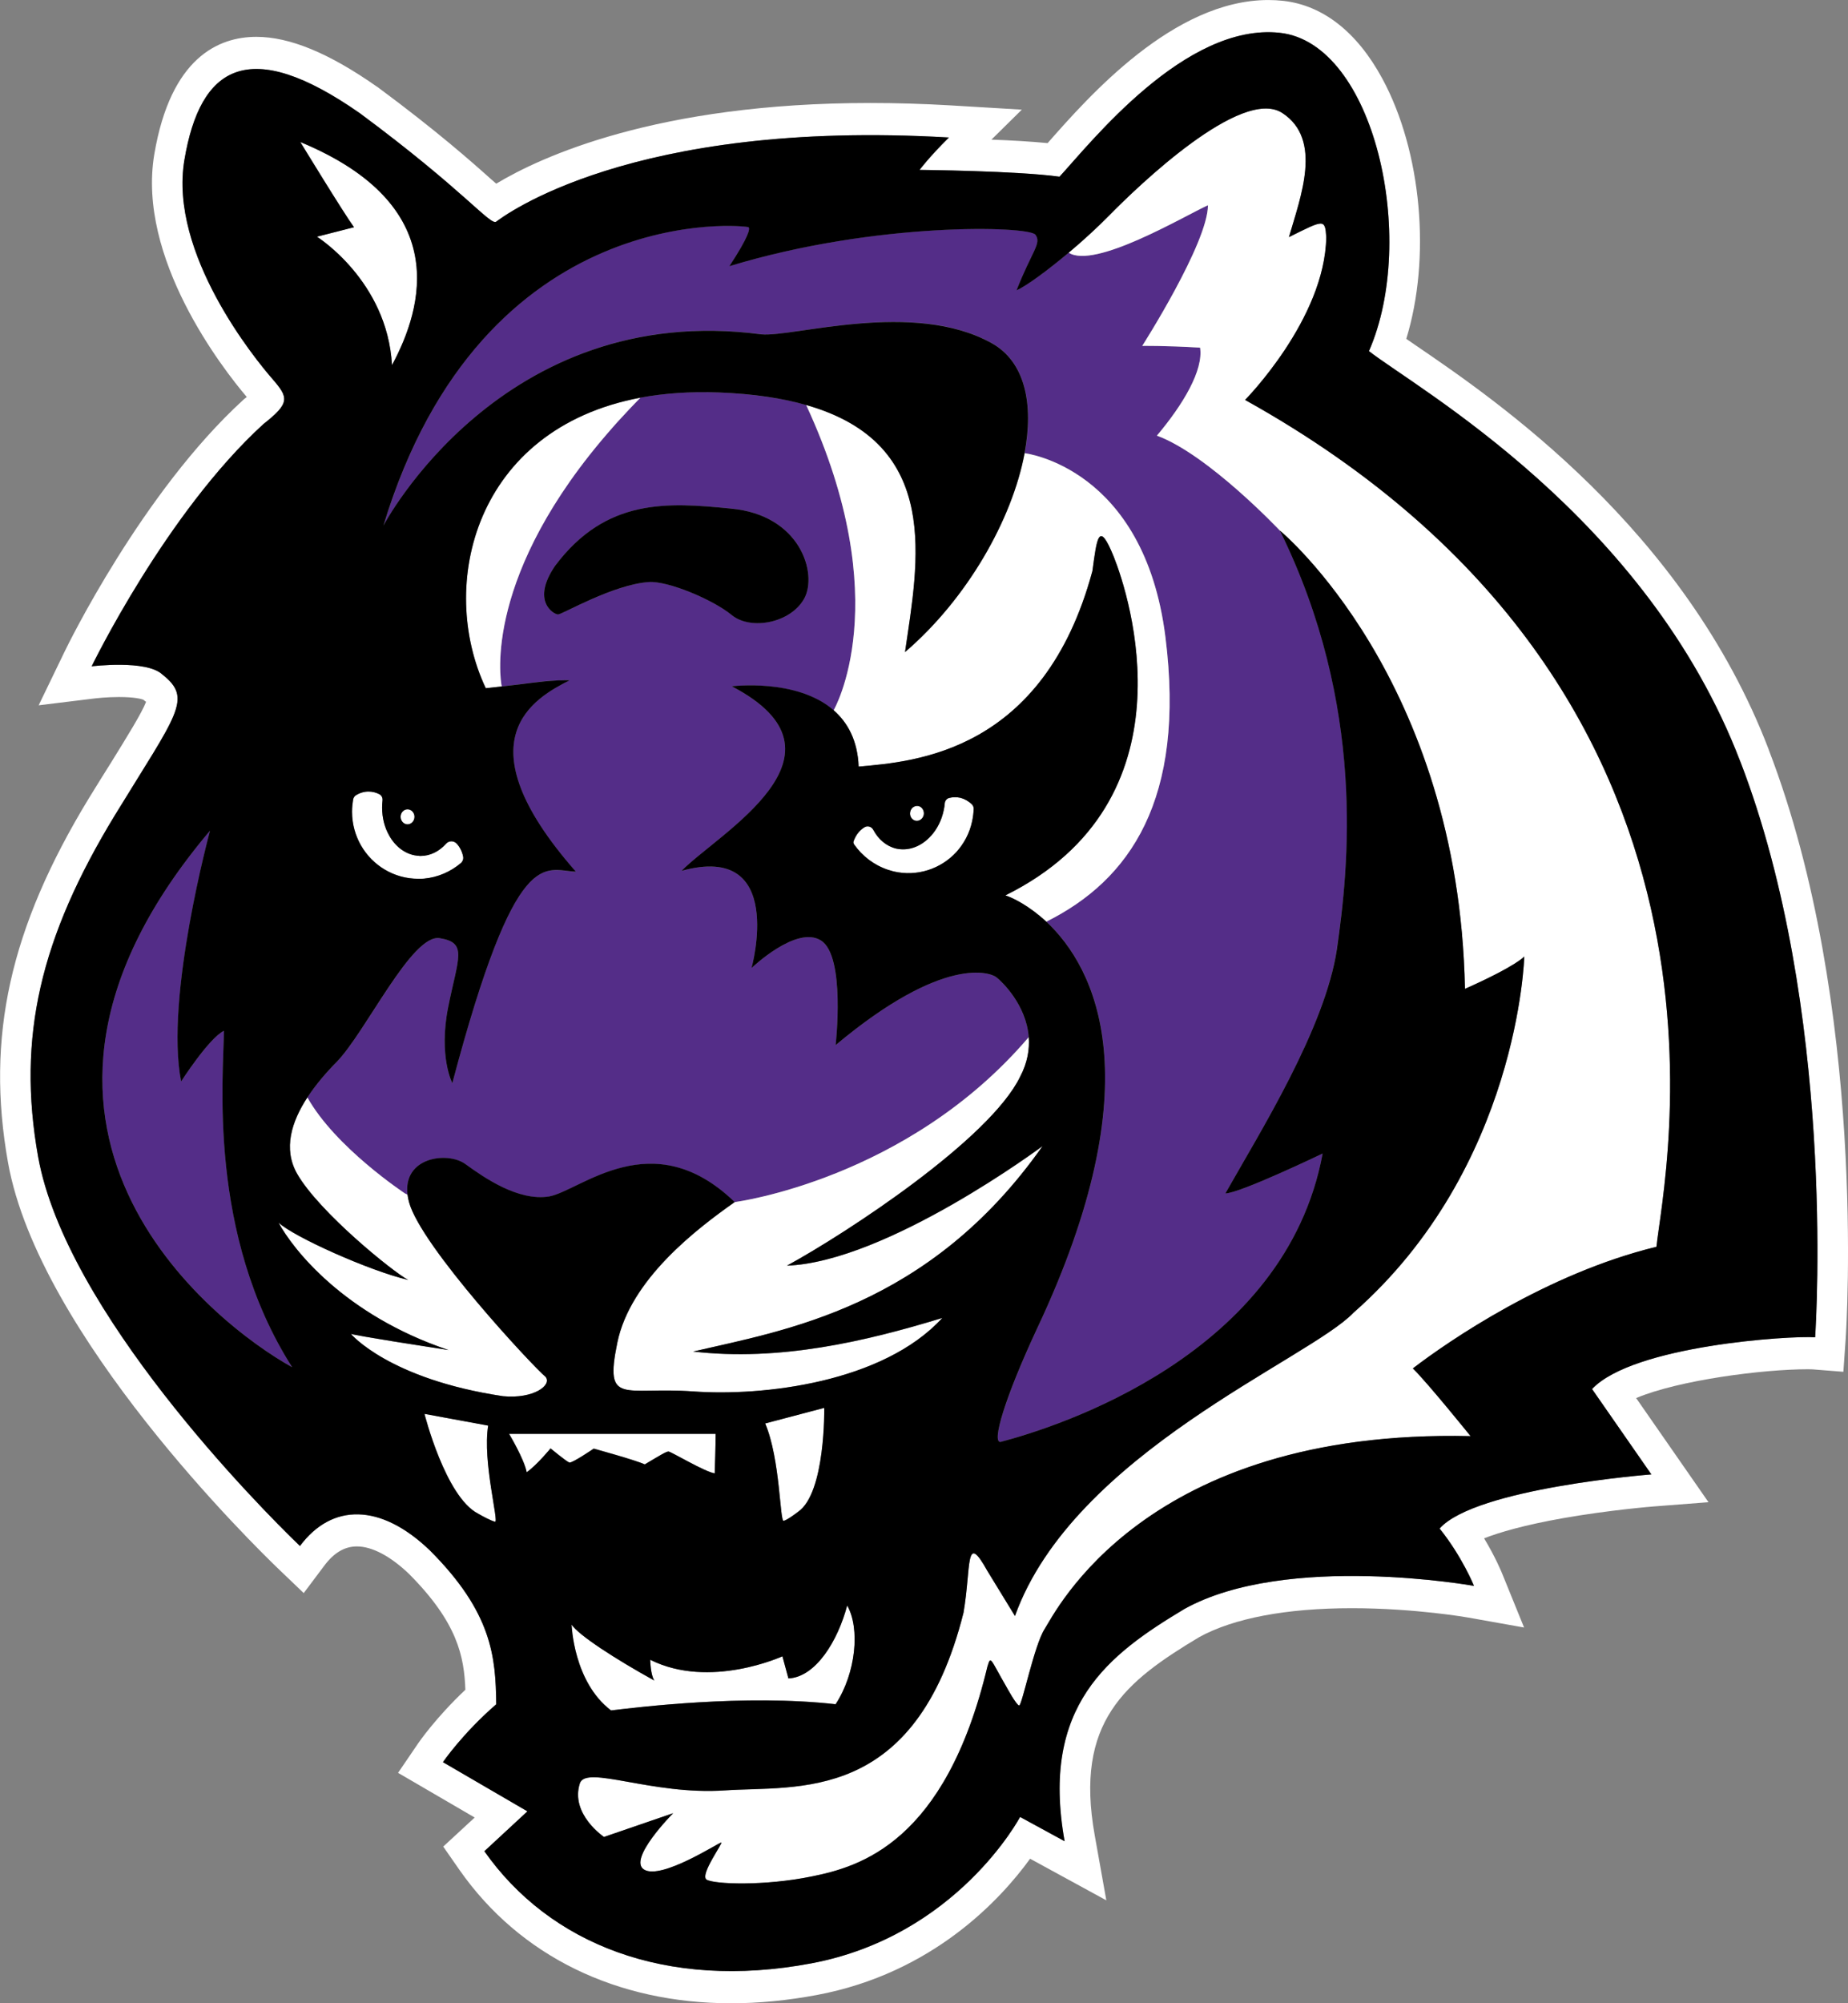 <!-- Created with Inkscape (http://www.inkscape.org/) -->
<svg width="79.904mm" height="86.561mm" version="1.1" viewBox="0 0 79.904 86.561" xmlns="http://www.w3.org/2000/svg">
 <rect x="0" y="0" width="79.904" height="86.561" fill="#808080" stroke="none"/>
 <g transform="translate(-44.524 -.349)">
  <g stroke-width="1.475">
   <g fill="#542d88">
    <path d="m99.865 23.276s-3.111-3.296-5.318-4.103c1.147-1.366 2.022-2.835 1.867-3.803-1.556-0.092-2.501-0.075-2.501-0.075s2.841-4.448 2.841-6.079c-1.072 0.49-4.903 2.772-6.021 2.051-0.928 0.778-1.832 1.44-2.253 1.625 0.663-1.688 1.095-2.028 0.818-2.403-0.271-0.38-6.874-0.576-13.235 1.36 0.87-1.325 0.887-1.613 0.835-1.683-0.046-0.075-11.484-1.319-15.788 12.889 0 0 5.105-9.743 16.335-8.263 1.389 0.138 6.569-1.51 9.957 0.38 1.446 0.801 1.827 2.627 1.429 4.759 0 0 5.163 0.593 6.085 7.946 0.882 7.018-1.538 10.498-5.151 12.296 2.138 1.994 4.633 6.909-0.398 17.58-1.4 3.019-1.965 4.926-1.585 4.903 2.466-0.645 12.313-3.745 13.932-12.463 0 0-3.59 1.723-4.206 1.723 1.51-2.668 4.31-7.133 4.817-10.556 0.519-3.526 1.285-10.469-2.46-18.087"/>
    <path d="m54.208 44.889c-0.651 0.323-1.85 2.189-1.85 2.189-0.714-3.624 1.25-10.838 1.25-10.838-10.815 12.768 0.138 21.302 3.549 23.186-3.67-5.762-2.967-12.578-2.95-14.537"/>
    <path d="m72.577 25.5c-1.538 0.109-3.745 1.4-3.924 1.4-0.179 0-1.181-0.565-0.133-2.097 2.207-2.939 4.875-2.748 7.594-2.478 3.025 0.265 3.774 2.823 3.181 3.889-0.588 1.06-2.311 1.383-3.129 0.709-0.818-0.668-2.772-1.481-3.59-1.423m16.427 19.665c-0.104-1.406-1.175-2.414-1.4-2.587-0.236-0.19-2.259-0.997-6.949 2.933 0 0 0.432-3.832-0.628-4.517-1.054-0.68-3.008 1.187-3.008 1.187s1.521-5.457-3.025-4.2c1.573-1.613 7.79-5.042 2.172-7.974 0 0 2.8-0.357 4.402 1.037 0 0 2.754-4.696-1.187-13.195-1.026-0.294-2.27-0.478-3.763-0.542-1.25-0.046-2.385 0.035-3.405 0.225-0.334 0.34-0.651 0.68-0.951 1.008-5.883 6.5-5.105 11.155-5.048 11.455v0.017c1.158-0.132 1.706-0.225 2.305-0.259 0.098 0 0.196-0.006 0.305-0.006 0.104-0.006 0.213-0.006 0.328 0-1.487 0.749-4.771 2.53 0.271 8.274-1.366-0.058-2.57-1.314-5.341 9.133 0 0-0.605-1.147-0.179-3.284 0.426-2.138 0.853-2.783-0.363-2.979-1.21-0.196-3.192 4.056-4.46 5.347-0.444 0.449-0.899 0.974-1.268 1.533 1.21 2.167 4.218 4.149 4.218 4.149l0.115 0.058c-0.207-1.631 1.729-1.884 2.501-1.325 0.818 0.593 2.282 1.613 3.613 1.4 1.366-0.242 4.465-3.204 8.032 0.242 0 0 7.456-0.962 12.711-7.128"/>
   </g>
   <g fill="#fff">
    <path d="m123.01 58.135c-1.054-0.081-7.877 0.351-9.646 2.236 0.691 0.997 2.564 3.688 2.564 3.688s-7.594 0.588-9.156 2.339c0.974 1.21 1.487 2.478 1.487 2.478s-8.107-1.452-12.515 0.997c-3.284 1.965-6.234 4.172-5.186 10.037l-1.925-1.049s-2.72 5.145-9.029 6.327c-6.309 1.181-11.334-0.859-14.134-4.846l1.861-1.723-3.653-2.126s0.847-1.239 2.305-2.501c-0.023-2.046-0.179-3.958-2.869-6.649-2.132-2.046-4.235-2.046-5.618-0.19-1.769-1.694-10.124-10.147-11.322-16.825-0.922-5.168 0.104-9.473 3.319-14.751 2.702-4.414 3.382-5.036 2.051-6.085-0.691-0.645-3.054-0.351-3.054-0.351s3.209-6.62 7.427-10.469c1.17-0.916 1.083-1.147 0.38-1.959-0.703-0.807-4.483-5.399-3.797-9.455 0.686-4.056 2.772-5.382 7.594-2.011 4.512 3.342 5.635 4.863 5.889 4.679 0.259-0.19 5.774-4.442 19.573-3.636-0.87 0.859-1.268 1.4-1.268 1.4s4.229 0.04 6.05 0.294c1.348-1.464 5.445-6.667 9.53-6.217 4.085 0.449 5.975 8.908 3.849 13.754 2.074 1.619 12.002 7.133 16.058 17.741 4.103 10.66 3.284 24.119 3.232 24.874m-2.005-25.393c-3.653-9.553-11.812-15.119-15.298-17.493-0.132-0.092-0.259-0.179-0.375-0.259 1.066-3.463 0.68-8.078-1.037-11.247-1.089-2.011-2.57-3.169-4.287-3.359-0.207-0.023-0.426-0.035-0.64-0.035-4.097 0-7.761 4.16-9.524 6.16-0.006 0.006-0.012 0.012-0.017 0.023-0.72-0.069-1.59-0.121-2.432-0.15l1.314-1.296-3.077-0.184c-1.181-0.069-2.351-0.104-3.474-0.104-9.248 0-14.267 2.339-16.174 3.486-0.063-0.058-0.133-0.115-0.202-0.173-0.876-0.784-2.351-2.092-4.926-3.999l-0.029-0.017c-2.068-1.452-3.774-2.155-5.215-2.155-1.625 0-3.705 0.882-4.414 5.076-0.755 4.489 2.95 9.254 3.999 10.487-0.023 0.017-0.109 0.086-0.109 0.086l-0.04 0.035c-4.362 3.982-7.6 10.613-7.732 10.89l-1.118 2.311 2.449-0.3c0.006 0 0.478-0.058 1.026-0.058 0.68 0 0.974 0.086 1.049 0.115l0.029 0.023c0.035 0.029 0.063 0.052 0.092 0.069-0.179 0.472-0.824 1.51-1.498 2.599-0.288 0.461-0.611 0.974-0.968 1.556-3.423 5.618-4.471 10.331-3.503 15.759 1.337 7.456 10.671 16.577 11.731 17.591l1.054 1.008 0.882-1.175c0.421-0.565 0.882-0.841 1.417-0.841 0.657 0 1.452 0.421 2.253 1.187 2.097 2.103 2.385 3.567 2.437 5.007-1.273 1.198-2.011 2.27-2.046 2.322l-0.864 1.268 3.313 1.93-1.36 1.256 0.714 1.026c2.604 3.705 6.77 5.745 11.737 5.745 1.198 0 2.437-0.121 3.699-0.357 5.024-0.939 7.969-4.154 9.225-5.889l3.296 1.798-0.501-2.806c-0.882-4.909 1.314-6.649 4.517-8.568 1.487-0.818 3.768-1.25 6.603-1.25 2.731 0 5.03 0.403 5.053 0.409l2.391 0.426-0.951-2.339c-0.017-0.04-0.277-0.686-0.778-1.515 0.651-0.254 1.711-0.57 3.44-0.876 2.011-0.351 3.872-0.501 3.889-0.501l2.374-0.184-3.129-4.5c1.867-0.784 5.503-1.245 7.416-1.245 0.144 0 0.207 0.006 0.225 0.006l1.319 0.104 0.098-1.389c0.04-0.582 0.928-14.451-3.325-25.491"/>
    <path d="m61.347 36.442c-0.19-0.334-0.3-0.749-0.3-1.193 0-0.109 0.006-0.213 0.017-0.311 0.012-0.115-0.04-0.219-0.138-0.271-0.144-0.075-0.3-0.115-0.467-0.115-0.202 0-0.386 0.058-0.547 0.161-0.058 0.04-0.098 0.098-0.115 0.167-0.029 0.179-0.046 0.357-0.046 0.547 0 0.53 0.138 1.026 0.386 1.458 0.496 0.859 1.417 1.435 2.472 1.435 0.081 0 0.161 0 0.242-0.006 0.611-0.052 1.158-0.3 1.602-0.674 0.075-0.063 0.115-0.167 0.098-0.271-0.04-0.219-0.138-0.415-0.277-0.565-0.127-0.138-0.34-0.138-0.467 0.006-0.294 0.328-0.68 0.524-1.101 0.524-0.023 0-0.046 0-0.069-0.006-0.536-0.023-1.003-0.369-1.291-0.887"/>
    <path d="m74.495 60.475c3.002 0.219 8.211-0.375 10.775-3.175-3.336 1.026-7.053 1.884-10.775 1.452 3.93-0.91 10.187-1.884 15.114-8.879 0 0-6.724 5.007-11.057 5.168 2.616-1.429 8.77-5.468 10.078-8.159 0.323-0.611 0.415-1.193 0.375-1.717-5.255 6.165-12.711 7.128-12.711 7.128-1.642 1.158-4.512 3.336-5.082 6.085-0.565 2.743 0.282 1.884 3.284 2.097"/>
    <path d="m66.215 30.011v-0.017c-0.058-0.294-0.812-4.811 4.777-11.149 0.086-0.104 0.179-0.202 0.271-0.305 0.3-0.328 0.617-0.668 0.951-1.003-7.179 1.348-8.781 8.119-6.684 12.549 0.254-0.029 0.478-0.052 0.686-0.075"/>
    <path d="m78.413 66.069c0.173-0.063 0.409-0.236 0.622-0.398 1.193-0.818 1.129-4.489 1.129-4.489l-2.558 0.674c0.663 1.55 0.634 4.275 0.807 4.212"/>
    <path d="m80.568 31.043c0.605 0.524 1.037 1.296 1.083 2.432 2.432-0.213 7.992-0.617 10.106-8.447 0.196-1.429 0.271-2.236 0.928-0.611 0.651 1.631 3.572 10.533-4.69 14.624 0.328 0.109 1.026 0.449 1.769 1.135 3.613-1.798 6.033-5.278 5.151-12.296-0.922-7.352-6.085-7.946-6.085-7.946-0.542 2.864-2.489 6.292-5.174 8.591 0.565-3.895 1.625-9-4.275-10.677 3.941 8.493 1.187 13.195 1.187 13.195"/>
    <path d="m83.334 37.029c-0.017-0.006-0.04-0.006-0.063-0.012-0.426-0.104-0.766-0.403-0.985-0.807-0.075-0.144-0.248-0.19-0.38-0.115-0.213 0.127-0.38 0.34-0.472 0.605-0.017 0.046-0.006 0.098 0.023 0.138 0.351 0.501 0.859 0.893 1.464 1.095 0.075 0.023 0.156 0.046 0.236 0.069 1.026 0.242 2.046-0.109 2.714-0.83 0.328-0.363 0.576-0.812 0.686-1.331 0.04-0.184 0.063-0.369 0.069-0.547 0-0.069-0.029-0.138-0.075-0.184-0.138-0.138-0.305-0.236-0.501-0.288-0.161-0.035-0.328-0.035-0.478 0.006-0.104 0.023-0.184 0.115-0.196 0.23-0.006 0.098-0.023 0.202-0.046 0.305-0.092 0.438-0.288 0.812-0.547 1.101-0.386 0.432-0.916 0.663-1.446 0.565"/>
    <path d="m84.464 35.566c0.04-0.173-0.063-0.346-0.225-0.386-0.161-0.035-0.323 0.075-0.363 0.248-0.035 0.173 0.069 0.346 0.225 0.38 0.161 0.04 0.323-0.069 0.363-0.242"/>
    <path d="m68.111 59.841c-0.496-0.398-5.387-5.635-5.9-7.548-0.029-0.109-0.052-0.219-0.063-0.317l-0.115-0.058s-3.008-1.982-4.218-4.149c-0.686 1.049-1.054 2.218-0.444 3.296 0.939 1.648 4.154 4.252 4.805 4.592-1.677-0.392-4.961-1.867-5.612-2.478 0.617 1.135 2.823 3.987 7.358 5.508-3.97-0.605-4.223-0.697-4.223-0.697s1.642 1.953 6.58 2.691c1.319 0.127 2.138-0.484 1.832-0.841"/>
    <path d="m62.447 35.646c0-0.179-0.138-0.323-0.3-0.323-0.167 0-0.3 0.144-0.3 0.323 0 0.179 0.133 0.323 0.3 0.323 0.161 0 0.3-0.144 0.3-0.323"/>
    <path d="m70.946 74.257c1.106-0.132 5.808-0.714 9.709-0.271 0.882-1.343 1.066-3.279 0.501-4.264-0.398 1.51-1.348 3.094-2.541 3.152-0.127-0.461-0.259-0.956-0.259-0.956s-3.14 1.44-5.716 0.15c0 0 0.012 0.657 0.179 0.899-1.683-0.928-3.284-1.965-3.578-2.42 0 0 0.075 2.478 1.706 3.711"/>
    <path d="m98.361 17.629s3.457-3.498 3.509-7.035c-0.052-0.807-0.104-0.749-1.613 0 0.496-1.723 1.475-4.212-0.288-5.364-1.763-1.147-6.24 3.158-7.508 4.448-0.501 0.513-1.118 1.077-1.729 1.59 1.118 0.72 4.949-1.556 6.021-2.051 0 1.631-2.841 6.079-2.841 6.079s0.939-0.017 2.501 0.075c0.15 0.968-0.72 2.443-1.867 3.803 2.207 0.807 5.318 4.103 5.318 4.103s7.732 6.378 8.003 19.804c2.259-1.008 2.564-1.4 2.564-1.4s-0.236 9.115-7.387 15.396c-1.913 2.011-12.106 6.067-14.635 13.103l-1.193-1.948c-0.974-1.752-0.691-0.173-1.031 1.804-2.086 8.291-7.202 7.468-10.331 7.681-3.129 0.213-5.998-1.112-6.258-0.305-0.426 1.325 1.043 2.316 1.043 2.316l2.99-1.026s-1.999 2.011-1.245 2.443c0.749 0.426 3.186-1.152 3.319-1.175 0.127-0.029-0.939 1.4-0.628 1.602 0.328 0.202 2.495 0.282 4.552-0.138 2.051-0.415 5.768-1.44 7.588-9.058 0.156-0.513 0.104-0.375 0.824 0.864 0 0 0.438 0.807 0.553 0.807 0.121 0 0.651-2.604 1.095-3.296 0.449-0.686 4.293-8.666 18.421-8.343 0 0-1.867-2.316-2.495-2.921 1.538-1.187 5.808-4.114 10.533-5.261 0.288-2.91 4.99-23.924-17.787-36.594"/>
    <path d="m72.404 63.626c0.622-0.369 0.922-0.553 1.026-0.553 0.104 0 1.59 0.887 1.999 0.939 0.04-1.129 0.04-1.706 0.04-1.706h-8.931s0.657 1.095 0.761 1.659c0.461-0.328 1.031-1.031 1.031-1.031s0.697 0.576 0.818 0.611c0.115 0.035 1.049-0.605 1.049-0.605s1.821 0.501 2.207 0.686"/>
    <path d="m58.224 10.576s3.048 1.907 3.25 5.549c1.337-2.478 2.633-6.909-3.964-9.64 0 0 1.896 3.106 2.322 3.682z"/>
    <path d="m65.634 61.95-2.754-0.507s0.905 3.584 2.316 4.31c0.259 0.15 0.547 0.3 0.732 0.351 0.19 0.052-0.547-2.599-0.294-4.154"/>
   </g>
   <path d="m83.882 35.428c0.035-0.173 0.196-0.282 0.357-0.248 0.161 0.04 0.259 0.213 0.225 0.386-0.04 0.173-0.202 0.282-0.357 0.248-0.167-0.04-0.265-0.213-0.225-0.386m0.899 1.037c0.259-0.288 0.455-0.663 0.547-1.101 0.023-0.104 0.04-0.207 0.046-0.305 0.012-0.115 0.092-0.207 0.196-0.23 0.15-0.04 0.317-0.04 0.478-0.006 0.19 0.052 0.363 0.15 0.501 0.288 0.046 0.046 0.075 0.115 0.075 0.184-0.006 0.179-0.029 0.363-0.069 0.547-0.109 0.519-0.357 0.968-0.686 1.331-0.668 0.72-1.688 1.072-2.714 0.83-0.081-0.023-0.156-0.046-0.236-0.069-0.605-0.202-1.112-0.593-1.464-1.095-0.029-0.04-0.04-0.092-0.023-0.138 0.092-0.265 0.259-0.478 0.472-0.605 0.132-0.081 0.305-0.029 0.38 0.115 0.213 0.403 0.559 0.703 0.985 0.807 0.023 0.006 0.046 0.006 0.063 0.012 0.53 0.092 1.06-0.132 1.446-0.565m31.368 17.758c-4.725 1.147-8.994 4.074-10.533 5.255 0.628 0.611 2.495 2.927 2.495 2.927-14.128-0.323-17.971 7.652-18.421 8.343-0.444 0.691-0.974 3.296-1.095 3.296-0.115 0-0.553-0.807-0.553-0.807-0.72-1.239-0.668-1.371-0.824-0.864-1.821 7.617-5.537 8.643-7.588 9.058-2.057 0.421-4.223 0.34-4.552 0.138-0.311-0.202 0.755-1.631 0.628-1.602-0.133 0.023-2.57 1.608-3.319 1.175-0.755-0.432 1.245-2.443 1.245-2.443l-2.99 1.026s-1.469-0.985-1.043-2.316c0.259-0.807 3.129 0.519 6.258 0.305 3.129-0.219 8.245 0.611 10.331-7.681 0.34-1.976 0.058-3.555 1.031-1.804l1.193 1.948c2.53-7.035 12.722-11.092 14.635-13.103 7.151-6.28 7.387-15.396 7.387-15.396s-0.305 0.392-2.564 1.4c-0.271-13.425-8.003-19.804-8.003-19.804 3.745 7.617 2.973 14.56 2.466 18.087-0.513 3.423-3.313 7.888-4.823 10.556 0.617 0 4.206-1.723 4.206-1.723-1.619 8.718-11.466 11.818-13.932 12.463-0.38 0.023 0.179-1.884 1.585-4.903 5.03-10.671 2.53-15.586 0.398-17.58-0.743-0.686-1.44-1.031-1.769-1.135 8.263-4.091 5.341-12.993 4.69-14.624-0.657-1.625-0.732-0.818-0.928 0.611-2.115 7.83-7.675 8.234-10.106 8.447-0.046-1.135-0.478-1.907-1.083-2.437-1.602-1.389-4.402-1.031-4.402-1.031 5.618 2.933-0.599 6.361-2.172 7.974 4.546-1.256 3.025 4.2 3.025 4.2s1.948-1.867 3.008-1.187c1.066 0.686 0.628 4.517 0.628 4.517 4.696-3.93 6.713-3.123 6.949-2.933 0.225 0.173 1.296 1.181 1.4 2.587 0.04 0.524-0.052 1.106-0.375 1.717-1.308 2.691-7.462 6.73-10.078 8.159 4.333-0.167 11.051-5.168 11.051-5.168-4.921 6.995-11.184 7.963-15.108 8.879 3.722 0.432 7.439-0.432 10.775-1.452-2.564 2.8-7.773 3.394-10.775 3.175-3.002-0.213-3.843 0.645-3.279-2.097 0.559-2.748 3.434-4.926 5.076-6.085-3.567-3.446-6.667-0.484-8.026-0.242-1.337 0.213-2.8-0.807-3.619-1.4-0.772-0.559-2.708-0.3-2.501 1.325 0.012 0.104 0.035 0.207 0.063 0.317 0.513 1.913 5.405 7.151 5.9 7.548 0.305 0.357-0.513 0.968-1.832 0.841-4.938-0.738-6.58-2.691-6.58-2.691s0.254 0.086 4.223 0.697c-4.535-1.521-6.742-4.379-7.352-5.508 0.645 0.611 3.93 2.086 5.606 2.478-0.651-0.34-3.866-2.944-4.805-4.592-0.611-1.077-0.236-2.247 0.444-3.29 0.369-0.565 0.824-1.089 1.268-1.538 1.262-1.291 3.25-5.549 4.46-5.347 1.216 0.196 0.789 0.841 0.363 2.979-0.426 2.132 0.179 3.284 0.179 3.284 2.772-10.446 3.976-9.19 5.341-9.138-5.042-5.739-1.757-7.514-0.271-8.268-0.115-0.006-0.225-0.006-0.334 0-0.104 0-0.202 0-0.3 0.012-0.599 0.029-1.147 0.127-2.299 0.254-0.213 0.023-0.444 0.046-0.691 0.075-2.097-4.431-0.496-11.201 6.684-12.555 1.02-0.19 2.155-0.271 3.405-0.225 1.492 0.058 2.737 0.248 3.763 0.542 5.906 1.677 4.84 6.782 4.275 10.677 2.685-2.299 4.633-5.727 5.168-8.591 0.403-2.132 0.023-3.958-1.423-4.759-3.388-1.884-8.568-0.248-9.957-0.38-11.236-1.481-16.341 8.268-16.341 8.268 4.316-14.215 15.747-12.97 15.793-12.895 0.052 0.069 0.035 0.357-0.835 1.683 6.361-1.936 12.964-1.74 13.235-1.36 0.277 0.375-0.156 0.714-0.818 2.403 0.421-0.184 1.325-0.847 2.253-1.625 0.611-0.513 1.227-1.077 1.729-1.585 1.268-1.296 5.745-5.601 7.508-4.454 1.763 1.147 0.784 3.642 0.288 5.364 1.51-0.749 1.562-0.807 1.613 0-0.052 3.538-3.509 7.035-3.509 7.035 22.777 12.67 18.075 33.684 17.787 36.594m-38.536 7.635 2.553-0.674s0.058 3.67-1.129 4.489c-0.213 0.161-0.449 0.334-0.622 0.392-0.173 0.063-0.144-2.656-0.801-4.206m-4.794 11.109c-0.167-0.242-0.179-0.899-0.179-0.899 2.576 1.291 5.716-0.15 5.716-0.15s0.132 0.496 0.259 0.956c1.193-0.058 2.143-1.642 2.541-3.152 0.565 0.985 0.38 2.921-0.501 4.27-3.901-0.449-8.603 0.132-9.709 0.265-1.631-1.233-1.706-3.711-1.706-3.711 0.294 0.455 1.896 1.492 3.578 2.42m-4.489-10.032s-0.57 0.703-1.031 1.031c-0.104-0.565-0.761-1.659-0.761-1.659h8.931s0 0.576-0.04 1.706c-0.409-0.052-1.896-0.945-1.999-0.945-0.104 0-0.403 0.19-1.026 0.559-0.386-0.184-2.207-0.68-2.207-0.68s-0.933 0.634-1.054 0.599c-0.115-0.035-0.812-0.611-0.812-0.611m-2.403 3.169c-0.184-0.052-0.472-0.202-0.732-0.351-1.412-0.726-2.316-4.31-2.316-4.31l2.754 0.507c-0.254 1.556 0.484 4.206 0.294 4.154m-12.319-29.864s-1.965 7.214-1.25 10.838c0 0 1.198-1.867 1.85-2.189-0.017 1.959-0.72 8.775 2.95 14.537-3.411-1.884-14.364-10.418-3.549-23.186m8.239-0.599c0-0.179 0.133-0.323 0.3-0.323 0.161 0 0.3 0.144 0.3 0.323 0 0.179-0.138 0.328-0.3 0.328-0.167 0-0.3-0.15-0.3-0.328m-0.501 0.801c0.288 0.519 0.755 0.859 1.291 0.887 0.023 0.006 0.046 0.006 0.069 0.006 0.421 0 0.807-0.196 1.101-0.524 0.127-0.144 0.34-0.144 0.467-0.006 0.138 0.15 0.236 0.346 0.277 0.565 0.017 0.104-0.023 0.207-0.098 0.271-0.444 0.375-0.991 0.617-1.602 0.674-0.081 0.006-0.161 0.006-0.242 0.006-1.054 0-1.976-0.576-2.472-1.435-0.248-0.432-0.392-0.928-0.392-1.464 0-0.184 0.023-0.369 0.052-0.542 0.017-0.069 0.058-0.127 0.115-0.167 0.161-0.098 0.346-0.161 0.547-0.161 0.167 0 0.323 0.04 0.467 0.115 0.098 0.046 0.15 0.156 0.138 0.271-0.012 0.098-0.017 0.202-0.017 0.311 0 0.444 0.109 0.859 0.3 1.193m0.127-20.317c-0.202-3.647-3.244-5.549-3.244-5.549l1.602-0.409c-0.426-0.576-2.322-3.682-2.322-3.682 6.597 2.731 5.301 7.162 3.964 9.64m58.299 17.136c-4.056-10.608-13.984-16.122-16.058-17.741 2.126-4.846 0.242-13.304-3.849-13.754-4.085-0.449-8.182 4.754-9.53 6.217-1.821-0.254-6.05-0.294-6.05-0.294s0.398-0.542 1.268-1.4c-13.8-0.807-19.314 3.446-19.573 3.636-0.254 0.184-1.377-1.337-5.889-4.679-4.823-3.371-6.909-2.046-7.594 2.011-0.686 4.056 3.094 8.649 3.797 9.455 0.703 0.812 0.789 1.043-0.38 1.959-4.218 3.849-7.427 10.469-7.427 10.469s2.362-0.294 3.054 0.351c1.331 1.049 0.651 1.671-2.051 6.085-3.215 5.278-4.241 9.582-3.319 14.751 1.198 6.678 9.553 15.125 11.322 16.825 1.383-1.855 3.486-1.855 5.618 0.19 2.691 2.691 2.846 4.604 2.869 6.649-1.458 1.262-2.305 2.501-2.305 2.501l3.653 2.126-1.861 1.723c2.8 3.982 7.825 6.033 14.134 4.846 6.309-1.187 9.029-6.327 9.029-6.327l1.925 1.049c-1.049-5.866 1.901-8.072 5.18-10.037 4.414-2.449 12.521-0.997 12.521-0.997s-0.513-1.268-1.487-2.478c1.562-1.752 9.156-2.339 9.156-2.339s-1.873-2.691-2.564-3.688c1.769-1.884 8.591-2.316 9.646-2.236 0.052-0.755 0.87-14.215-3.232-24.874"/>
   <path d="m76.114 22.325c-2.72-0.271-5.387-0.461-7.588 2.472-1.054 1.538-0.052 2.103 0.127 2.103 0.179 0 2.385-1.296 3.924-1.4 0.818-0.058 2.772 0.755 3.59 1.429 0.818 0.668 2.541 0.346 3.129-0.714 0.588-1.066-0.156-3.624-3.181-3.889"/>
  </g>
 </g>
</svg>
